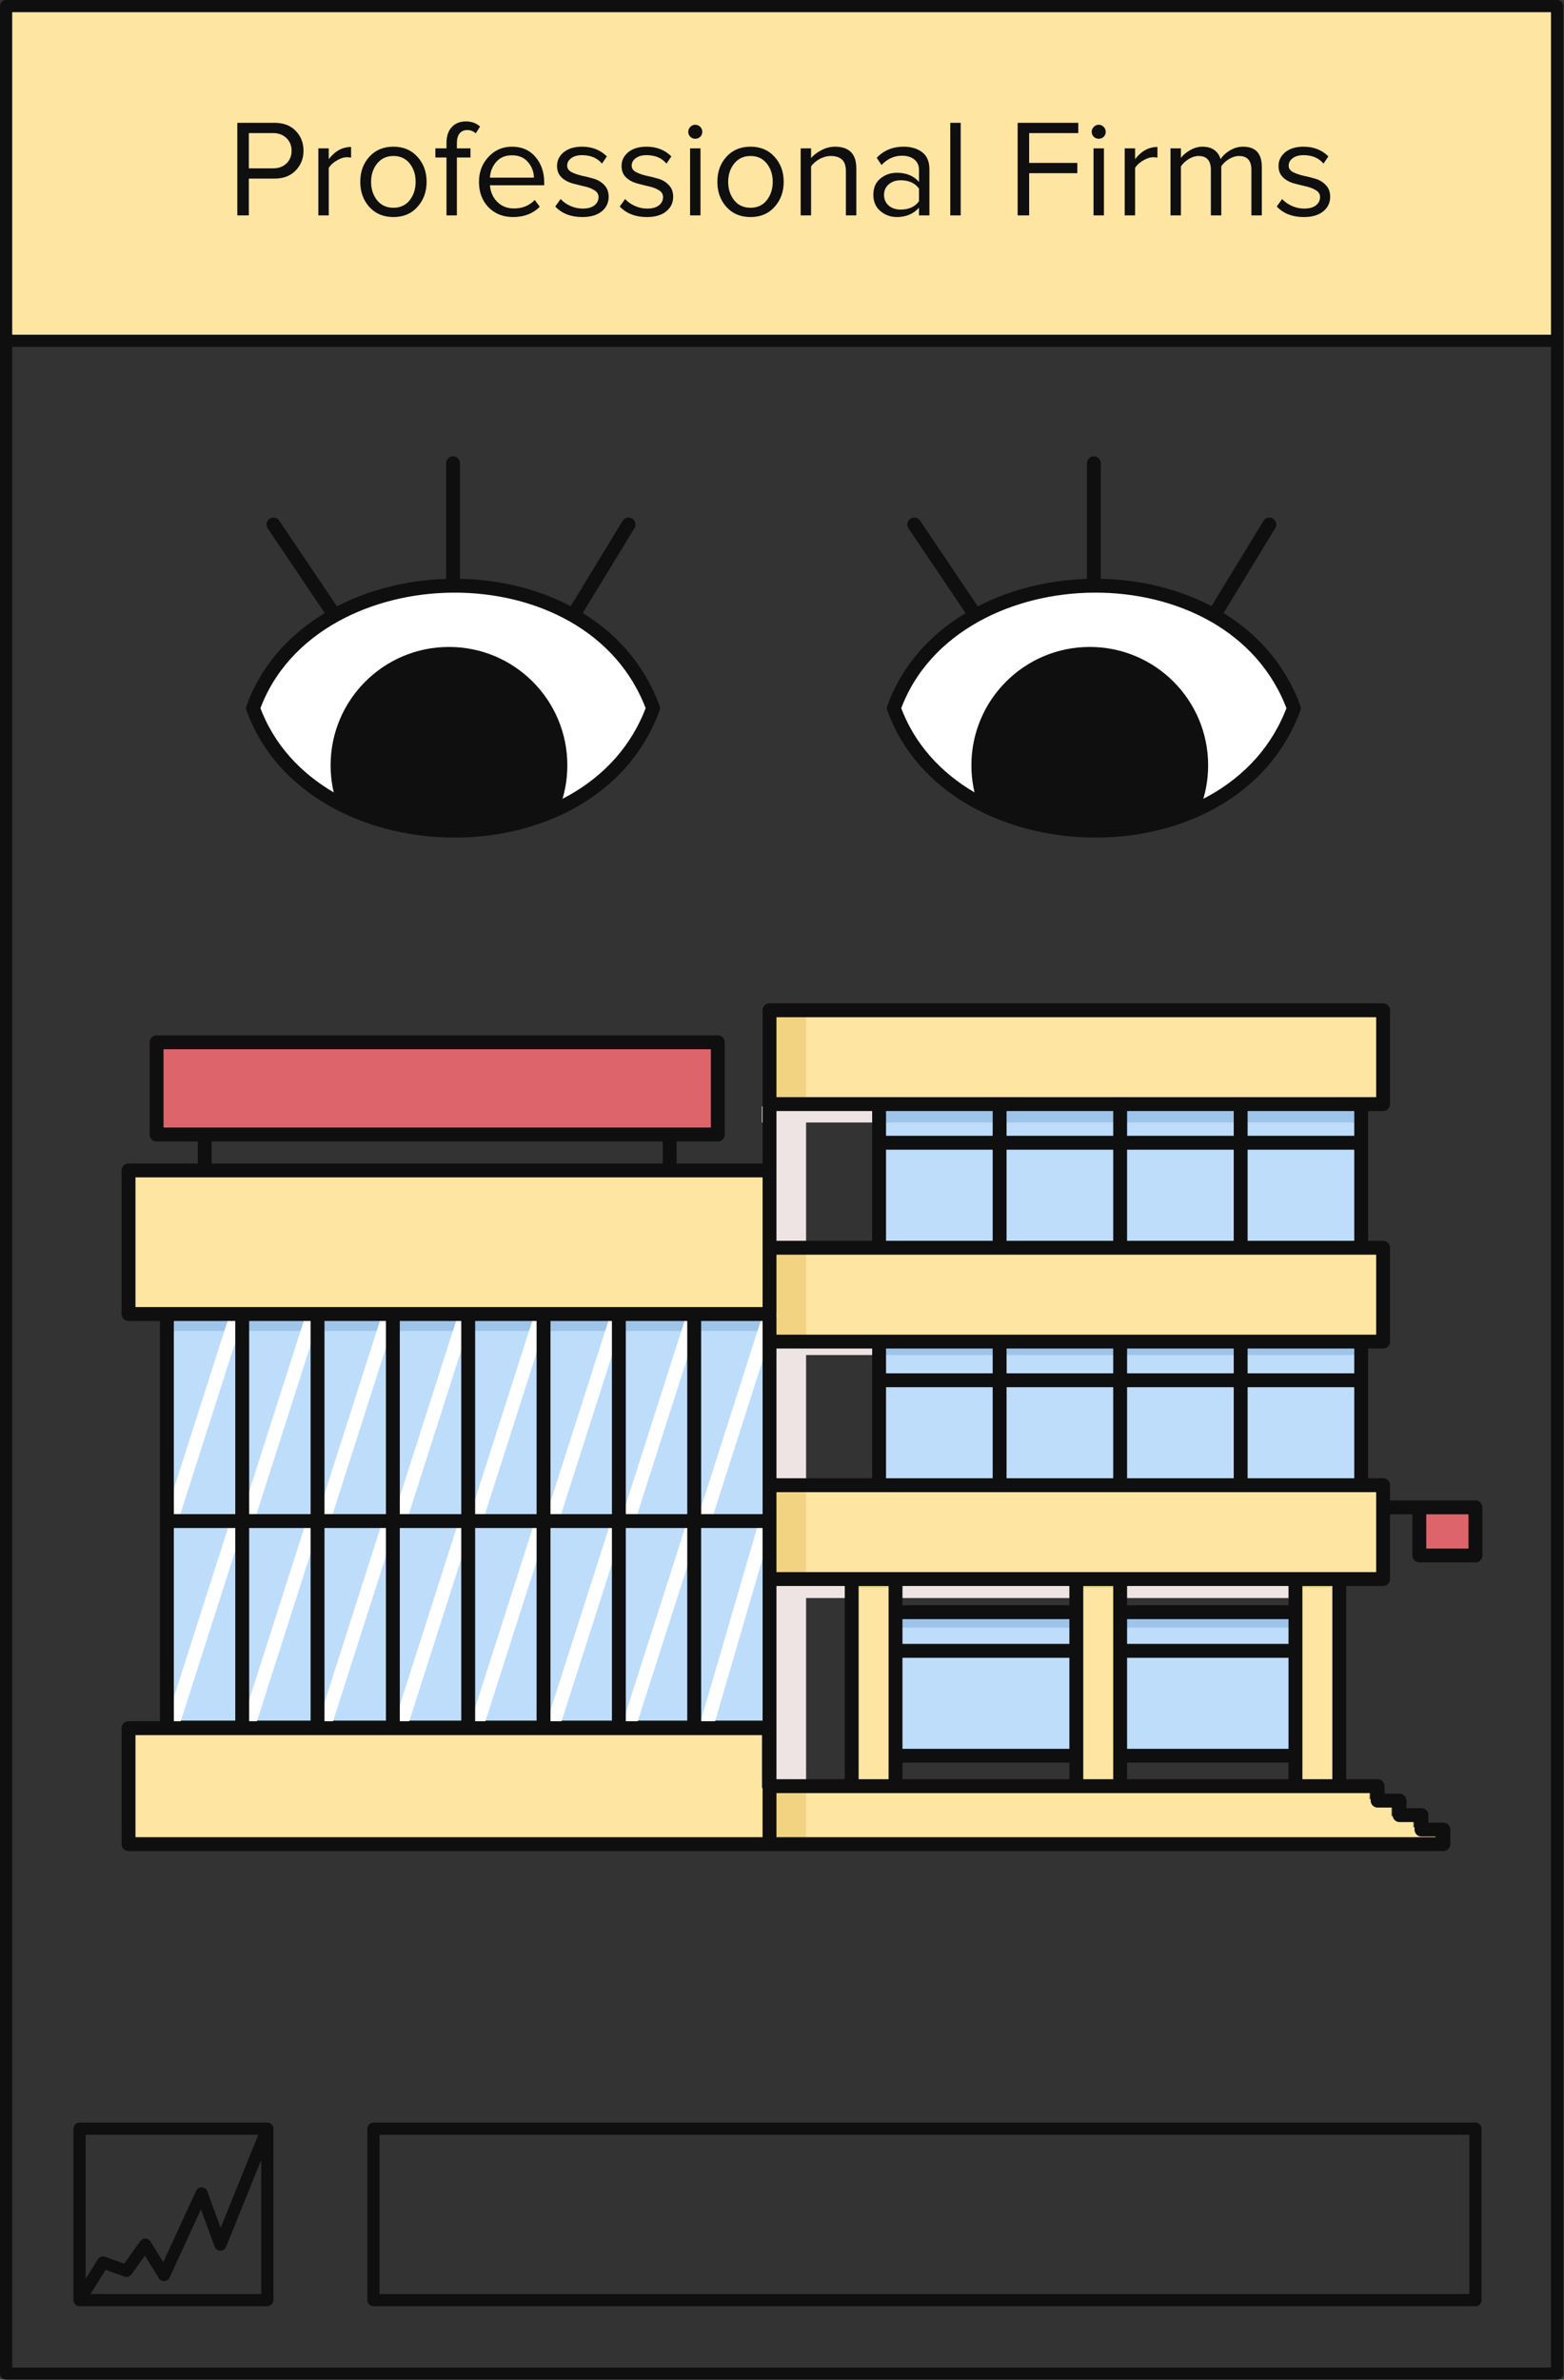 <svg width="257" height="391" viewBox="0 0 257 391" fill="none" xmlns="http://www.w3.org/2000/svg">
<rect x="0" y="0" width="257" height="391" fill="#333333" stroke="none"/>
<rect x="1.001" y="1" width="254.862" height="54.996" fill="#FFE5A2"/>
<path d="M40.889 35.39H38.996V20.18H45.107C46.582 20.18 47.745 20.621 48.596 21.503C49.447 22.384 49.873 23.471 49.873 24.764C49.873 26.056 49.44 27.143 48.573 28.024C47.722 28.906 46.567 29.347 45.107 29.347H40.889V35.39ZM44.879 27.66C45.776 27.66 46.506 27.393 47.068 26.861C47.631 26.314 47.912 25.615 47.912 24.764C47.912 23.912 47.631 23.221 47.068 22.688C46.506 22.141 45.776 21.867 44.879 21.867H40.889V27.66H44.879ZM54.021 35.39H52.311V24.376H54.021V26.154C55.04 24.817 56.264 24.148 57.693 24.148V25.904C57.48 25.858 57.252 25.835 57.009 25.835C56.492 25.835 55.929 26.018 55.321 26.383C54.713 26.747 54.28 27.15 54.021 27.591V35.39ZM68.595 33.999C67.606 35.109 66.291 35.663 64.65 35.663C63.008 35.663 61.685 35.109 60.682 33.999C59.694 32.889 59.2 31.513 59.2 29.872C59.2 28.23 59.694 26.861 60.682 25.767C61.685 24.657 63.008 24.102 64.65 24.102C66.291 24.102 67.606 24.657 68.595 25.767C69.598 26.861 70.1 28.23 70.1 29.872C70.1 31.513 69.598 32.889 68.595 33.999ZM61.959 32.904C62.628 33.725 63.525 34.136 64.65 34.136C65.775 34.136 66.664 33.725 67.318 32.904C67.971 32.068 68.298 31.057 68.298 29.872C68.298 28.686 67.971 27.682 67.318 26.861C66.664 26.041 65.775 25.63 64.65 25.63C63.525 25.63 62.628 26.048 61.959 26.884C61.305 27.705 60.978 28.701 60.978 29.872C60.978 31.057 61.305 32.068 61.959 32.904ZM75.077 35.39H73.367V25.881H71.542V24.376H73.367V23.532C73.367 22.407 73.648 21.533 74.21 20.91C74.788 20.271 75.571 19.952 76.559 19.952C77.502 19.952 78.277 20.233 78.885 20.796L78.178 21.913C77.768 21.548 77.312 21.366 76.81 21.366C76.247 21.366 75.814 21.556 75.51 21.936C75.221 22.301 75.077 22.833 75.077 23.532V24.376H77.312V25.881H75.077V35.39ZM84.317 35.663C82.675 35.663 81.33 35.132 80.281 34.067C79.232 32.988 78.707 31.589 78.707 29.872C78.707 28.26 79.224 26.899 80.258 25.79C81.292 24.665 82.584 24.102 84.134 24.102C85.761 24.102 87.046 24.665 87.988 25.79C88.946 26.899 89.425 28.306 89.425 30.008V30.442H80.509C80.585 31.521 80.98 32.425 81.695 33.155C82.409 33.885 83.336 34.25 84.477 34.25C85.845 34.25 86.977 33.786 87.874 32.859L88.695 33.976C87.57 35.101 86.111 35.663 84.317 35.663ZM87.737 29.187C87.722 28.245 87.403 27.401 86.78 26.656C86.156 25.896 85.267 25.516 84.112 25.516C83.017 25.516 82.15 25.889 81.512 26.633C80.889 27.378 80.554 28.23 80.509 29.187H87.737ZM95.684 35.663C93.814 35.663 92.332 35.086 91.237 33.931L92.126 32.699C92.507 33.14 93.023 33.512 93.677 33.816C94.346 34.12 95.038 34.273 95.752 34.273C96.573 34.273 97.212 34.098 97.668 33.748C98.124 33.398 98.352 32.942 98.352 32.38C98.352 31.893 98.116 31.513 97.645 31.24C97.174 30.951 96.604 30.738 95.935 30.601C95.281 30.449 94.62 30.282 93.951 30.099C93.282 29.902 92.712 29.575 92.24 29.119C91.769 28.648 91.534 28.032 91.534 27.272C91.534 26.375 91.898 25.622 92.628 25.014C93.373 24.406 94.376 24.102 95.638 24.102C97.295 24.102 98.656 24.634 99.72 25.698L98.922 26.884C98.147 25.957 97.052 25.493 95.638 25.493C94.893 25.493 94.3 25.66 93.86 25.995C93.419 26.314 93.198 26.725 93.198 27.226C93.198 27.667 93.434 28.017 93.905 28.275C94.376 28.518 94.939 28.716 95.593 28.868C96.261 29.005 96.93 29.172 97.599 29.37C98.268 29.567 98.838 29.917 99.31 30.419C99.781 30.905 100.016 31.544 100.016 32.334C100.016 33.307 99.636 34.105 98.876 34.729C98.116 35.352 97.052 35.663 95.684 35.663ZM106.284 35.663C104.414 35.663 102.932 35.086 101.837 33.931L102.727 32.699C103.107 33.14 103.623 33.512 104.277 33.816C104.946 34.12 105.638 34.273 106.352 34.273C107.173 34.273 107.812 34.098 108.268 33.748C108.724 33.398 108.952 32.942 108.952 32.38C108.952 31.893 108.716 31.513 108.245 31.24C107.774 30.951 107.204 30.738 106.535 30.601C105.881 30.449 105.22 30.282 104.551 30.099C103.882 29.902 103.312 29.575 102.841 29.119C102.369 28.648 102.134 28.032 102.134 27.272C102.134 26.375 102.499 25.622 103.228 25.014C103.973 24.406 104.976 24.102 106.238 24.102C107.895 24.102 109.256 24.634 110.32 25.698L109.522 26.884C108.747 25.957 107.652 25.493 106.238 25.493C105.493 25.493 104.9 25.66 104.46 25.995C104.019 26.314 103.798 26.725 103.798 27.226C103.798 27.667 104.034 28.017 104.505 28.275C104.976 28.518 105.539 28.716 106.193 28.868C106.862 29.005 107.53 29.172 108.199 29.37C108.868 29.567 109.438 29.917 109.91 30.419C110.381 30.905 110.617 31.544 110.617 32.334C110.617 33.307 110.236 34.105 109.476 34.729C108.716 35.352 107.652 35.663 106.284 35.663ZM114.239 22.802C113.935 22.802 113.669 22.696 113.441 22.483C113.213 22.255 113.099 21.982 113.099 21.662C113.099 21.343 113.213 21.069 113.441 20.841C113.669 20.613 113.935 20.499 114.239 20.499C114.558 20.499 114.832 20.613 115.06 20.841C115.288 21.069 115.402 21.343 115.402 21.662C115.402 21.982 115.288 22.255 115.06 22.483C114.832 22.696 114.558 22.802 114.239 22.802ZM115.105 35.39H113.395V24.376H115.105V35.39ZM127.273 33.999C126.285 35.109 124.97 35.663 123.328 35.663C121.687 35.663 120.364 35.109 119.361 33.999C118.372 32.889 117.878 31.513 117.878 29.872C117.878 28.23 118.372 26.861 119.361 25.767C120.364 24.657 121.687 24.102 123.328 24.102C124.97 24.102 126.285 24.657 127.273 25.767C128.277 26.861 128.778 28.23 128.778 29.872C128.778 31.513 128.277 32.889 127.273 33.999ZM120.638 32.904C121.306 33.725 122.203 34.136 123.328 34.136C124.453 34.136 125.343 33.725 125.996 32.904C126.65 32.068 126.977 31.057 126.977 29.872C126.977 28.686 126.65 27.682 125.996 26.861C125.343 26.041 124.453 25.63 123.328 25.63C122.203 25.63 121.306 26.048 120.638 26.884C119.984 27.705 119.657 28.701 119.657 29.872C119.657 31.057 119.984 32.068 120.638 32.904ZM140.711 35.39H139V28.184C139 27.257 138.788 26.603 138.362 26.223C137.936 25.828 137.328 25.63 136.538 25.63C135.899 25.63 135.276 25.797 134.668 26.132C134.075 26.466 133.611 26.869 133.277 27.34V35.39H131.566V24.376H133.277V25.972C133.702 25.47 134.272 25.037 134.987 24.672C135.702 24.292 136.439 24.102 137.199 24.102C139.54 24.102 140.711 25.288 140.711 27.66V35.39ZM152.723 35.39H151.013V34.136C150.085 35.154 148.869 35.663 147.364 35.663C146.346 35.663 145.449 35.337 144.673 34.683C143.898 34.029 143.511 33.14 143.511 32.015C143.511 30.86 143.891 29.97 144.651 29.347C145.426 28.709 146.331 28.389 147.364 28.389C148.93 28.389 150.146 28.891 151.013 29.894V27.91C151.013 27.181 150.754 26.611 150.238 26.2C149.721 25.79 149.052 25.584 148.231 25.584C146.939 25.584 145.814 26.094 144.856 27.112L144.058 25.927C145.228 24.71 146.695 24.102 148.459 24.102C149.721 24.102 150.747 24.406 151.537 25.014C152.328 25.622 152.723 26.557 152.723 27.819V35.39ZM147.98 34.432C149.348 34.432 150.359 33.976 151.013 33.064V30.989C150.359 30.077 149.348 29.621 147.98 29.621C147.189 29.621 146.536 29.849 146.019 30.305C145.517 30.746 145.266 31.323 145.266 32.038C145.266 32.737 145.517 33.315 146.019 33.771C146.536 34.212 147.189 34.432 147.98 34.432ZM157.862 35.39H156.151V20.18H157.862V35.39ZM169.113 35.39H167.221V20.18H177.186V21.867H169.113V26.77H177.026V28.458H169.113V35.39ZM180.534 22.802C180.229 22.802 179.963 22.696 179.735 22.483C179.507 22.255 179.393 21.982 179.393 21.662C179.393 21.343 179.507 21.069 179.735 20.841C179.963 20.613 180.229 20.499 180.534 20.499C180.853 20.499 181.126 20.613 181.354 20.841C181.582 21.069 181.696 21.343 181.696 21.662C181.696 21.982 181.582 22.255 181.354 22.483C181.126 22.696 180.853 22.802 180.534 22.802ZM181.4 35.39H179.69V24.376H181.4V35.39ZM186.522 35.39H184.812V24.376H186.522V26.154C187.54 24.817 188.764 24.148 190.193 24.148V25.904C189.98 25.858 189.752 25.835 189.509 25.835C188.992 25.835 188.43 26.018 187.822 26.383C187.214 26.747 186.78 27.15 186.522 27.591V35.39ZM207.343 35.39H205.633V27.91C205.633 26.39 204.956 25.63 203.603 25.63C203.056 25.63 202.509 25.797 201.962 26.132C201.414 26.466 200.989 26.861 200.685 27.317V35.39H198.974V27.91C198.974 26.39 198.298 25.63 196.945 25.63C196.413 25.63 195.873 25.797 195.326 26.132C194.794 26.466 194.368 26.869 194.049 27.34V35.39H192.339V24.376H194.049V25.972C194.322 25.546 194.801 25.128 195.485 24.718C196.17 24.307 196.876 24.102 197.606 24.102C198.412 24.102 199.066 24.292 199.567 24.672C200.069 25.052 200.403 25.546 200.571 26.154C200.905 25.607 201.414 25.128 202.098 24.718C202.783 24.307 203.505 24.102 204.265 24.102C206.317 24.102 207.343 25.212 207.343 27.431V35.39ZM214.244 35.663C212.374 35.663 210.892 35.086 209.797 33.931L210.687 32.699C211.067 33.14 211.584 33.512 212.237 33.816C212.906 34.12 213.598 34.273 214.312 34.273C215.133 34.273 215.772 34.098 216.228 33.748C216.684 33.398 216.912 32.942 216.912 32.38C216.912 31.893 216.676 31.513 216.205 31.24C215.734 30.951 215.164 30.738 214.495 30.601C213.841 30.449 213.18 30.282 212.511 30.099C211.842 29.902 211.272 29.575 210.801 29.119C210.329 28.648 210.094 28.032 210.094 27.272C210.094 26.375 210.459 25.622 211.188 25.014C211.933 24.406 212.937 24.102 214.198 24.102C215.855 24.102 217.216 24.634 218.28 25.698L217.482 26.884C216.707 25.957 215.612 25.493 214.198 25.493C213.453 25.493 212.861 25.66 212.42 25.995C211.979 26.314 211.758 26.725 211.758 27.226C211.758 27.667 211.994 28.017 212.465 28.275C212.937 28.518 213.499 28.716 214.153 28.868C214.822 29.005 215.491 29.172 216.159 29.37C216.828 29.567 217.398 29.917 217.87 30.419C218.341 30.905 218.577 31.544 218.577 32.334C218.577 33.307 218.197 34.105 217.436 34.729C216.676 35.352 215.612 35.663 214.244 35.663Z" fill="#0F0F10"/>
<path d="M43.925 349.759H13.073V377.928M43.925 349.759V377.928H13.073M43.925 349.759L36.212 368.819L33.127 360.397L26.957 373.805L23.872 368.819L20.786 373.118L16.93 371.744L13.073 377.928M1.001 55.996L1.001 1L255.863 1V55.997M1.001 55.996L255.863 55.997M1.001 55.996L1.001 390L255.863 390L255.863 55.997M61.363 349.759H242.449V377.928H61.363V349.759Z" stroke="#0F0F10" stroke-width="2" stroke-linecap="round" stroke-linejoin="round"/>
<rect x="25.073" y="171.26" width="93.537" height="15.809" fill="#DE646B"/>
<rect x="21.121" y="192.817" width="104.628" height="22.803" fill="#FFE5A2"/>
<rect x="21.121" y="283.24" width="104.077" height="19.761" fill="#FFE5A2"/>
<rect x="125.198" y="243.717" width="101.442" height="15.809" fill="#FFE5A2"/>
<rect x="125.749" y="259.886" width="92.555" height="2.683" fill="#EFE4E4"/>
<rect x="139.689" y="258.209" width="7.905" height="36.888" fill="#FFE5A2"/>
<rect x="177.896" y="258.209" width="6.587" height="36.888" fill="#FFE5A2"/>
<rect x="212.938" y="258.544" width="6.707" height="36.217" fill="#FFE5A2"/>
<rect x="139.689" y="259.526" width="7.905" height="1.317" fill="#EBCD81"/>
<rect x="177.896" y="259.526" width="6.587" height="1.317" fill="#EBCD81"/>
<rect x="212.148" y="259.526" width="6.587" height="1.317" fill="#EBCD81"/>
<rect x="125.198" y="220.004" width="18.444" height="2.635" fill="#EFE4E4"/>
<rect x="125.198" y="181.798" width="18.444" height="2.635" fill="#EFE4E4"/>
<path d="M125.198 293.78H225.066V295.624H228.664V298.391H232.263V300.235H235.862V303.002H125.198V293.78Z" fill="#FFE5A2"/>
<rect x="125.198" y="205.512" width="101.442" height="14.492" fill="#FFE5A2"/>
<rect x="125.749" y="165.99" width="100.603" height="16.096" fill="#FFE5A2"/>
<rect x="127.09" y="182.086" width="5.366" height="22.803" fill="#EFE4E4"/>
<rect x="127.09" y="219.644" width="5.366" height="24.145" fill="#EFE4E4"/>
<rect x="127.09" y="258.544" width="5.366" height="34.876" fill="#EFE4E4"/>
<rect x="127.09" y="165.99" width="5.366" height="14.755" fill="#F2D382"/>
<rect x="127.09" y="204.89" width="5.366" height="14.755" fill="#F2D382"/>
<rect x="127.09" y="243.79" width="5.366" height="16.096" fill="#F2D382"/>
<rect x="127.09" y="293.421" width="5.366" height="9.39" fill="#F2D382"/>
<rect x="143.643" y="181.798" width="79.046" height="23.714" fill="#BEDDFB"/>
<rect x="143.643" y="220.004" width="79.046" height="23.714" fill="#BEDDFB"/>
<rect x="183.165" y="264.796" width="28.983" height="23.714" fill="#BEDDFB"/>
<rect x="147.595" y="264.796" width="28.983" height="23.714" fill="#BEDDFB"/>
<rect x="26.486" y="215.62" width="99.262" height="67.069" fill="#BEDDFB"/>
<rect x="27.708" y="216.051" width="97.49" height="2.635" fill="#9EC4E9"/>
<rect x="143.643" y="220.004" width="79.046" height="2.635" fill="#9EC4E9"/>
<rect x="143.643" y="181.798" width="79.046" height="2.635" fill="#9EC4E9"/>
<rect x="147.595" y="264.796" width="28.983" height="2.635" fill="#9EC4E9"/>
<path d="M28.367 283.24L38.907 250.305" stroke="white" stroke-width="2.28" stroke-linecap="round" stroke-linejoin="round"/>
<path d="M28.367 248.987L38.907 216.051" stroke="white" stroke-width="2.28" stroke-linecap="round" stroke-linejoin="round"/>
<path d="M40.883 283.24L51.422 250.305" stroke="white" stroke-width="2.28" stroke-linecap="round" stroke-linejoin="round"/>
<path d="M40.883 248.987L51.422 216.051" stroke="white" stroke-width="2.28" stroke-linecap="round" stroke-linejoin="round"/>
<path d="M53.398 283.24L63.938 250.305" stroke="white" stroke-width="2.28" stroke-linecap="round" stroke-linejoin="round"/>
<path d="M53.398 248.987L63.938 216.051" stroke="white" stroke-width="2.28" stroke-linecap="round" stroke-linejoin="round"/>
<path d="M65.914 283.24L76.454 250.305" stroke="white" stroke-width="2.28" stroke-linecap="round" stroke-linejoin="round"/>
<path d="M65.914 248.987L76.454 216.051" stroke="white" stroke-width="2.28" stroke-linecap="round" stroke-linejoin="round"/>
<path d="M78.429 283.24L88.968 250.305" stroke="white" stroke-width="2.28" stroke-linecap="round" stroke-linejoin="round"/>
<path d="M78.429 248.987L88.968 216.051" stroke="white" stroke-width="2.28" stroke-linecap="round" stroke-linejoin="round"/>
<path d="M90.944 283.24L101.484 250.305" stroke="white" stroke-width="2.28" stroke-linecap="round" stroke-linejoin="round"/>
<path d="M90.944 248.987L101.484 216.051" stroke="white" stroke-width="2.28" stroke-linecap="round" stroke-linejoin="round"/>
<path d="M103.46 283.24L113.999 250.305" stroke="white" stroke-width="2.28" stroke-linecap="round" stroke-linejoin="round"/>
<path d="M103.46 248.987L113.999 216.051" stroke="white" stroke-width="2.28" stroke-linecap="round" stroke-linejoin="round"/>
<path d="M116.359 282.689L125.749 250.496" stroke="white" stroke-width="2.28" stroke-linecap="round" stroke-linejoin="round"/>
<path d="M115.976 248.987L126.515 216.051" stroke="white" stroke-width="2.28" stroke-linecap="round" stroke-linejoin="round"/>
<rect x="183.165" y="264.796" width="28.983" height="2.635" fill="#9EC4E9"/>
<path d="M126.449 192.312H110.047M126.449 215.902H114.071M27.423 215.902H21.121V192.312H33.637M27.423 215.902H39.801M27.423 215.902V249.925M27.423 283.949H21.121V303.002H126.449M27.423 283.949H39.801M27.423 283.949V249.925M126.449 303.002V293.475M126.449 303.002H221.875H237.179V300.62H233.578V298.238H229.977V295.857H226.376V293.475H221.875H220.074M126.449 283.949H114.071M126.449 283.949V288.485V293.475M126.449 283.949V271.246V264.895V249.925M126.449 181.413V165.989H227.276V181.413H223.675M126.449 181.413H144.454M126.449 181.413V249.925M144.454 181.413V187.764M144.454 181.413H164.259M144.454 205.014V187.764M144.454 220.438H126.449V205.014H164.259M144.454 220.438V226.789M144.454 220.438H164.259M144.454 244.028V226.789M126.449 244.028H164.259M126.449 259.452H142.654H212.872M223.675 181.413V187.764M223.675 181.413H203.87M223.675 205.014H227.276V220.438H223.675M223.675 205.014V187.764M223.675 205.014H203.87M223.675 220.438V226.789M223.675 220.438H203.87M223.675 244.028H227.276V259.452H220.074M223.675 244.028V226.789M223.675 244.028H203.87M223.675 226.789H144.454M144.454 187.764H223.675M184.065 181.413V205.014M184.065 181.413H203.87M184.065 181.413H164.259M184.065 205.014H203.87M184.065 205.014H164.259M184.065 220.438V244.028M184.065 220.438H164.259M184.065 220.438H203.87M184.065 244.028H164.259M184.065 244.028H203.87M164.259 220.438V244.028M203.87 220.438V244.028M203.87 181.413V205.014M164.259 205.014V181.413M76.936 215.902V283.949M76.936 215.902H64.558M76.936 215.902H89.314M76.936 283.949H64.558M76.936 283.949H89.314M52.179 215.902V283.949M52.179 215.902H39.801M52.179 215.902H64.558M52.179 283.949H39.801M52.179 283.949H64.558M101.693 215.902V283.949M101.693 215.902H89.314M101.693 215.902H114.071M101.693 283.949H89.314M101.693 283.949H114.071M39.801 283.949V215.902M64.558 283.949V215.902M89.314 283.949V215.902M114.071 283.949V215.902M27.423 249.925H126.449M220.074 259.452V293.475M220.074 259.452H212.872M126.449 293.475H212.872M220.074 293.475H212.872M212.872 259.452V264.895M212.872 293.475V288.485M212.872 264.895V271.246M212.872 264.895H184.065M212.872 288.485V271.246M212.872 288.485H184.065M212.872 271.246H184.065M184.065 264.895V259.452H176.863V264.895M184.065 264.895V271.246M184.065 271.246V288.485M184.065 288.485V293.475H176.863V288.485M176.863 288.485V271.246M176.863 288.485H147.155M176.863 271.246V264.895M176.863 271.246H147.155M176.863 264.895H147.155M147.155 264.895V259.452H139.953V264.895V271.246V288.485V293.475H147.155V288.485M147.155 264.895V271.246M147.155 271.246V288.485M33.637 192.312V186.409M33.637 192.312H110.047M33.637 186.409H110.047M33.637 186.409H25.732V171.259H117.952V186.409H110.047M110.047 192.312V186.409" stroke="#0F0F10" stroke-width="2.28" stroke-linecap="round" stroke-linejoin="round"/>
<path d="M233.226 247.67H242.448V255.574H233.226V247.67Z" fill="#DE646B"/>
<path d="M233.226 247.67H242.448V255.574H233.226V247.67ZM233.226 247.67H227.298" stroke="#0F0F10" stroke-width="2.28" stroke-linecap="round" stroke-linejoin="round"/>
<path d="M107.311 116.359C97.25 143.857 50.973 142.516 41.583 116.359C44.01 109.597 48.902 104.494 54.997 101.118C60.761 97.925 67.6 96.278 74.447 96.236C81.391 96.192 88.341 97.799 94.185 101.118C100.054 104.451 104.805 109.511 107.311 116.359Z" fill="white"/>
<path d="M74.447 96.236V76.117M74.447 96.236C67.6 96.278 60.761 97.925 54.997 101.118M74.447 96.236C81.391 96.192 88.341 97.799 94.185 101.118M54.997 101.118C48.902 104.494 44.01 109.597 41.583 116.359C50.973 142.516 97.25 143.857 107.311 116.359C104.805 109.511 100.054 104.451 94.185 101.118M54.997 101.118L44.937 86.178M94.185 101.118L103.286 86.178" stroke="#0F0F10" stroke-width="2.28" stroke-linecap="round" stroke-linejoin="round"/>
<path d="M73.776 106.298C63.034 106.298 54.326 115.006 54.326 125.748C54.326 128.258 54.802 130.657 55.668 132.86C67.951 137.385 75.028 139.46 91.885 132.86C92.751 130.657 93.226 128.258 93.226 125.748C93.226 115.006 84.518 106.298 73.776 106.298Z" fill="#0F0F10"/>
<path d="M212.608 116.359C202.548 143.857 156.271 142.516 146.881 116.359C149.308 109.597 154.2 104.494 160.295 101.118C166.059 97.925 172.898 96.278 179.745 96.236C186.688 96.192 193.639 97.799 199.483 101.118C205.351 104.451 210.103 109.511 212.608 116.359Z" fill="white"/>
<path d="M179.745 96.236V76.117M179.745 96.236C172.898 96.278 166.059 97.925 160.295 101.118M179.745 96.236C186.688 96.192 193.639 97.799 199.483 101.118M160.295 101.118C154.2 104.494 149.308 109.597 146.881 116.359C156.271 142.516 202.548 143.857 212.608 116.359C210.103 109.511 205.351 104.451 199.483 101.118M160.295 101.118L150.234 86.178M199.483 101.118L208.584 86.178" stroke="#0F0F10" stroke-width="2.28" stroke-linecap="round" stroke-linejoin="round"/>
<path d="M179.074 106.298C168.332 106.298 159.624 115.006 159.624 125.748C159.624 128.258 160.1 130.657 160.965 132.86C173.249 137.385 180.326 139.46 197.183 132.86C198.049 130.657 198.524 128.258 198.524 125.748C198.524 115.006 189.816 106.298 179.074 106.298Z" fill="#0F0F10"/>
</svg>
